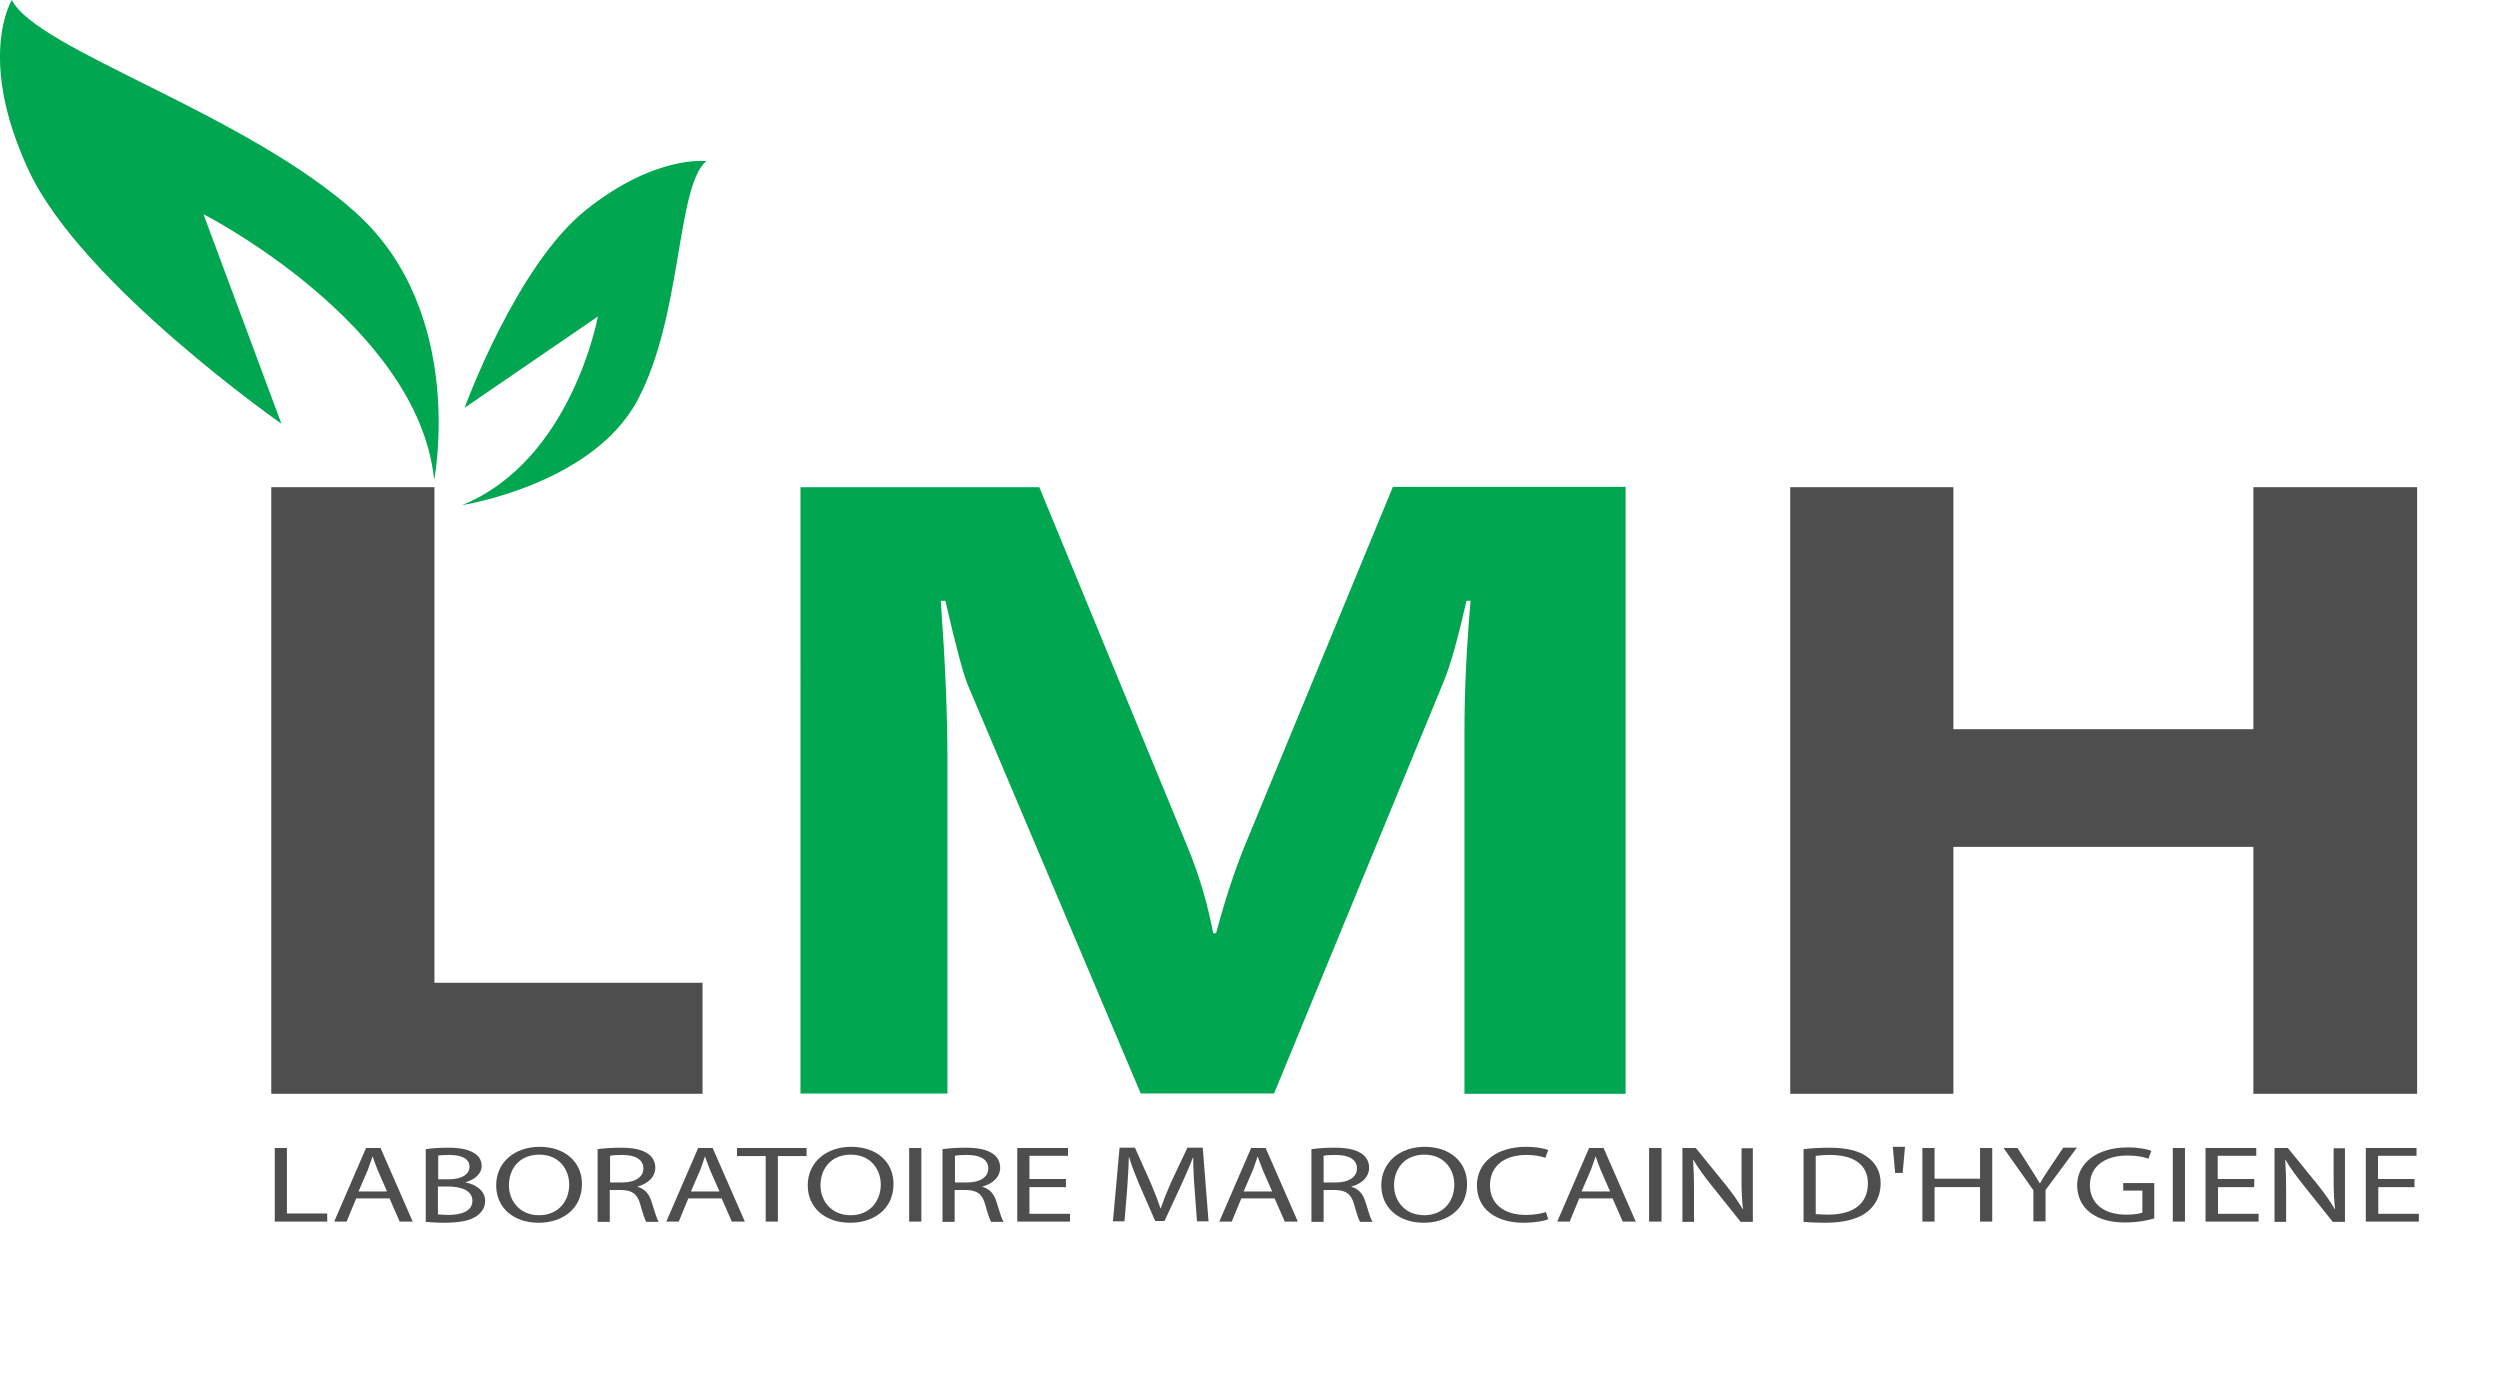 <svg xmlns="http://www.w3.org/2000/svg" xmlns:xlink="http://www.w3.org/1999/xlink" id="Layer_1" x="0px" y="0px" viewBox="0 0 862.6 480.2" style="enable-background:new 0 0 862.6 480.2;" xml:space="preserve"><style type="text/css">	.st0{fill:#01A650;}	.st1{fill:#4E4E4E;}</style><g>	<g>		<g>			<path class="st0" d="M149.8,165.6c0,0,11.3-57.6-26.9-92.1S12.7,17.2,4.1,0c0,0-12.4,19.9,5.9,59c18.3,39.1,87.1,87.2,87.1,87.2    L70.2,73.9C70.2,73.9,144.4,111.8,149.8,165.6z"></path>		</g>		<g>			<path class="st0" d="M159.4,174.3c0,0,44.9-7,60.5-36.1c15.6-29.1,13.4-73.9,23.8-82.6c0,0-17.6-2.3-41.6,16.9    s-41.8,68.2-41.8,68.2l46-31.5C206.3,109.2,197.3,158.9,159.4,174.3z"></path>		</g>	</g>	<g>		<path class="st1" d="M242.5,377.4H93.6V168.1h56.3v171h92.5V377.4z"></path>		<path class="st0" d="M560.9,377.4h-55.6V252.1c0-13.5,0.7-28.5,2.1-44.8H506c-2.9,12.8-5.5,22.1-7.8,27.7l-58.6,142.3h-46   L334,236.5c-1.6-3.8-4.2-13.5-7.8-29.2h-1.6c1.5,20.6,2.3,38.7,2.3,54.3v115.7h-50.7V168.1h82.4l51.1,124c4.1,9.9,7,19.9,8.9,29.9   h1c3.1-11.6,6.4-21.6,9.9-30.2l51.1-123.8h80.3V377.4z"></path>		<path class="st1" d="M834,377.4h-56.5v-85.2H674v85.2h-56.3V168.1H674v83.5h103.5v-83.5H834V377.4z"></path>	</g>	<g>		<path class="st1" d="M94.8,396.1H99v22.6h13.9v2.8H94.8V396.1z"></path>		<path class="st1" d="M122.9,413.5l-3.3,8h-4.3l11-25.4h5l11.1,25.4h-4.5l-3.5-8H122.9z M133.5,411l-3.2-7.3   c-0.7-1.7-1.2-3.2-1.7-4.6h-0.1c-0.5,1.5-1,3-1.6,4.6l-3.2,7.4H133.5z"></path>		<path class="st1" d="M147,396.5c1.8-0.3,4.7-0.5,7.6-0.5c4.2,0,6.9,0.6,8.9,1.8c1.7,1,2.7,2.5,2.7,4.5c0,2.5-2.1,4.6-5.5,5.6v0.1   c3.1,0.6,6.7,2.6,6.7,6.4c0,2.2-1.1,3.8-2.8,5.1c-2.2,1.6-5.9,2.4-11.2,2.4c-2.9,0-5.1-0.2-6.5-0.3V396.5z M151.2,406.9h3.8   c4.4,0,7-1.8,7-4.3c0-2.9-2.8-4.1-7.1-4.1c-1.9,0-3,0.1-3.7,0.2V406.9z M151.2,419c0.9,0.1,2,0.2,3.5,0.2c4.3,0,8.3-1.2,8.3-4.9   c0-3.5-3.8-4.9-8.4-4.9h-3.5V419z"></path>		<path class="st1" d="M200.8,408.5c0,8.7-6.8,13.4-15,13.4c-8.6,0-14.6-5.2-14.6-12.9c0-8,6.4-13.3,15-13.3   C195,395.7,200.8,401,200.8,408.5z M175.6,409c0,5.4,3.8,10.3,10.4,10.3c6.6,0,10.4-4.8,10.4-10.6c0-5.1-3.4-10.3-10.3-10.3   C179.1,398.4,175.6,403.4,175.6,409z"></path>		<path class="st1" d="M206.2,396.5c2.1-0.3,5.2-0.5,8-0.5c4.4,0,7.4,0.7,9.4,2.1c1.6,1.1,2.5,2.8,2.5,4.8c0,3.3-2.7,5.6-6.1,6.5   v0.1c2.5,0.7,4,2.5,4.8,5.1c1.1,3.5,1.8,6,2.5,7H223c-0.5-0.7-1.2-2.9-2.1-6.1c-1-3.5-2.7-4.8-6.5-4.9h-4v11h-4.2V396.5z    M210.4,408h4.3c4.5,0,7.3-1.9,7.3-4.8c0-3.3-3-4.7-7.4-4.7c-2,0-3.4,0.1-4.1,0.3V408z"></path>		<path class="st1" d="M237.5,413.5l-3.3,8h-4.3l11-25.4h5l11.1,25.4h-4.5l-3.5-8H237.5z M248.2,411l-3.2-7.3   c-0.7-1.7-1.2-3.2-1.7-4.6h-0.1c-0.5,1.5-1,3-1.6,4.6l-3.2,7.4H248.2z"></path>		<path class="st1" d="M264.2,398.9h-9.9v-2.8h24v2.8h-9.9v22.6h-4.2V398.9z"></path>		<path class="st1" d="M308.3,408.5c0,8.7-6.8,13.4-15,13.4c-8.6,0-14.6-5.2-14.6-12.9c0-8,6.4-13.3,15-13.3   C302.6,395.7,308.3,401,308.3,408.5z M283.1,409c0,5.4,3.8,10.3,10.4,10.3c6.6,0,10.4-4.8,10.4-10.6c0-5.1-3.4-10.3-10.3-10.3   C286.6,398.4,283.1,403.4,283.1,409z"></path>		<path class="st1" d="M317.9,396.1v25.4h-4.2v-25.4H317.9z"></path>		<path class="st1" d="M325.2,396.5c2.1-0.3,5.2-0.5,8-0.5c4.4,0,7.4,0.7,9.4,2.1c1.6,1.1,2.5,2.8,2.5,4.8c0,3.3-2.7,5.6-6.1,6.5   v0.1c2.5,0.7,4,2.5,4.8,5.1c1.1,3.5,1.8,6,2.5,7H342c-0.5-0.7-1.2-2.9-2.1-6.1c-1-3.5-2.7-4.8-6.5-4.9h-4v11h-4.2V396.5z    M329.4,408h4.3c4.5,0,7.3-1.9,7.3-4.8c0-3.3-3-4.7-7.4-4.7c-2,0-3.4,0.1-4.1,0.3V408z"></path>		<path class="st1" d="M367.8,409.6h-12.6v9.2h14v2.7H351v-25.4h17.5v2.7h-13.3v8h12.6V409.6z"></path>		<path class="st1" d="M412.2,410.4c-0.3-3.5-0.5-7.8-0.5-11h-0.1c-1.1,2.9-2.5,6.1-4.1,9.6l-5.7,12.3h-3.2l-5.3-12.1   c-1.5-3.6-2.8-6.8-3.7-9.9h-0.1c-0.1,3.2-0.3,7.4-0.6,11.2l-0.9,10.9h-4l2.3-25.4h5.3l5.5,12.3c1.3,3.1,2.4,5.9,3.3,8.6h0.1   c0.9-2.6,2-5.4,3.4-8.6l5.8-12.3h5.3l2,25.4H413L412.2,410.4z"></path>		<path class="st1" d="M428.3,413.5l-3.3,8h-4.3l11-25.4h5l11.1,25.4h-4.5l-3.5-8H428.3z M438.9,411l-3.2-7.3   c-0.7-1.7-1.2-3.2-1.7-4.6h-0.1c-0.5,1.5-1,3-1.6,4.6l-3.2,7.4H438.9z"></path>		<path class="st1" d="M452.5,396.5c2.1-0.3,5.2-0.5,8-0.5c4.4,0,7.4,0.7,9.4,2.1c1.6,1.1,2.5,2.8,2.5,4.8c0,3.3-2.7,5.6-6.1,6.5   v0.1c2.5,0.7,4,2.5,4.8,5.1c1.1,3.5,1.8,6,2.5,7h-4.3c-0.5-0.7-1.2-2.9-2.1-6.1c-1-3.5-2.7-4.8-6.5-4.9h-4v11h-4.2V396.5z    M456.6,408h4.3c4.5,0,7.3-1.9,7.3-4.8c0-3.3-3-4.7-7.4-4.7c-2,0-3.4,0.1-4.1,0.3V408z"></path>		<path class="st1" d="M506.2,408.5c0,8.7-6.8,13.4-15,13.4c-8.6,0-14.6-5.2-14.6-12.9c0-8,6.4-13.3,15-13.3   C500.4,395.7,506.2,401,506.2,408.5z M481,409c0,5.4,3.8,10.3,10.4,10.3c6.6,0,10.4-4.8,10.4-10.6c0-5.1-3.4-10.3-10.3-10.3   C484.5,398.4,481,403.4,481,409z"></path>		<path class="st1" d="M534.2,420.7c-1.5,0.6-4.6,1.2-8.6,1.2c-9.1,0-16-4.5-16-12.9c0-8,6.9-13.3,16.9-13.3c4,0,6.6,0.7,7.7,1.1   l-1,2.7c-1.6-0.6-3.8-1-6.5-1c-7.6,0-12.6,3.8-12.6,10.5c0,6.2,4.6,10.2,12.4,10.2c2.6,0,5.2-0.4,6.9-1L534.2,420.7z"></path>		<path class="st1" d="M544.9,413.5l-3.3,8h-4.3l11-25.4h5l11.1,25.4h-4.5l-3.5-8H544.9z M555.5,411l-3.2-7.3   c-0.7-1.7-1.2-3.2-1.7-4.6h-0.1c-0.5,1.5-1,3-1.6,4.6l-3.2,7.4H555.5z"></path>		<path class="st1" d="M573.3,396.1v25.4H569v-25.4H573.3z"></path>		<path class="st1" d="M580.5,421.5v-25.4h4.6l10.4,12.8c2.4,3,4.2,5.6,5.8,8.3l0.1,0c-0.4-3.4-0.5-6.5-0.5-10.4v-10.6h3.9v25.4   h-4.2l-10.3-12.9c-2.2-2.8-4.4-5.7-6-8.5l-0.1,0c0.2,3.2,0.3,6.3,0.3,10.5v10.9H580.5z"></path>		<path class="st1" d="M622.3,396.5c2.6-0.3,5.6-0.5,8.9-0.5c6,0,10.3,1.1,13.1,3.2c2.9,2.1,4.6,5,4.6,9.1c0,4.2-1.7,7.5-4.7,9.9   c-3.1,2.4-8.1,3.7-14.3,3.7c-3,0-5.5-0.1-7.6-0.3V396.5z M626.5,418.9c1.1,0.1,2.6,0.2,4.2,0.2c9,0,13.8-3.9,13.8-10.8   c0-6-4.3-9.8-13.1-9.8c-2.2,0-3.8,0.2-4.9,0.3V418.9z"></path>		<path class="st1" d="M657.3,395.7l-0.8,9h-2.6l-0.8-9H657.3z"></path>		<path class="st1" d="M667.5,396.1v10.6h15.7v-10.6h4.2v25.4h-4.2v-11.9h-15.7v11.9h-4.2v-25.4H667.5z"></path>		<path class="st1" d="M701.6,421.5v-10.8l-10.3-14.6h4.8l4.5,7c1.2,1.9,2.2,3.5,3.2,5.2h0.1c0.9-1.7,2-3.3,3.3-5.3l4.7-7h4.7   l-10.8,14.6v10.8H701.6z"></path>		<path class="st1" d="M743.3,420.4c-1.9,0.6-5.6,1.4-10,1.4c-4.9,0-9-1-12.1-3.4c-2.8-2.1-4.5-5.5-4.5-9.4   c0-7.6,6.7-13.1,17.5-13.1c3.7,0,6.7,0.6,8.1,1.2l-1,2.7c-1.7-0.6-3.9-1.1-7.2-1.1c-7.9,0-13,3.8-13,10.2   c0,6.4,4.9,10.2,12.5,10.2c2.7,0,4.6-0.3,5.6-0.7v-7.6h-6.6v-2.6h10.7V420.4z"></path>		<path class="st1" d="M753.9,396.1v25.4h-4.2v-25.4H753.9z"></path>		<path class="st1" d="M777.9,409.6h-12.6v9.2h14v2.7h-18.3v-25.4h17.5v2.7h-13.3v8h12.6V409.6z"></path>		<path class="st1" d="M784.8,421.5v-25.4h4.6l10.4,12.8c2.4,3,4.2,5.6,5.8,8.3l0.1,0c-0.4-3.4-0.5-6.5-0.5-10.4v-10.6h3.9v25.4   h-4.2l-10.3-12.9c-2.2-2.8-4.4-5.7-6-8.5l-0.1,0c0.2,3.2,0.3,6.3,0.3,10.5v10.9H784.8z"></path>		<path class="st1" d="M833.2,409.6h-12.6v9.2h14v2.7h-18.3v-25.4h17.5v2.7h-13.3v8h12.6V409.6z"></path>	</g></g></svg>